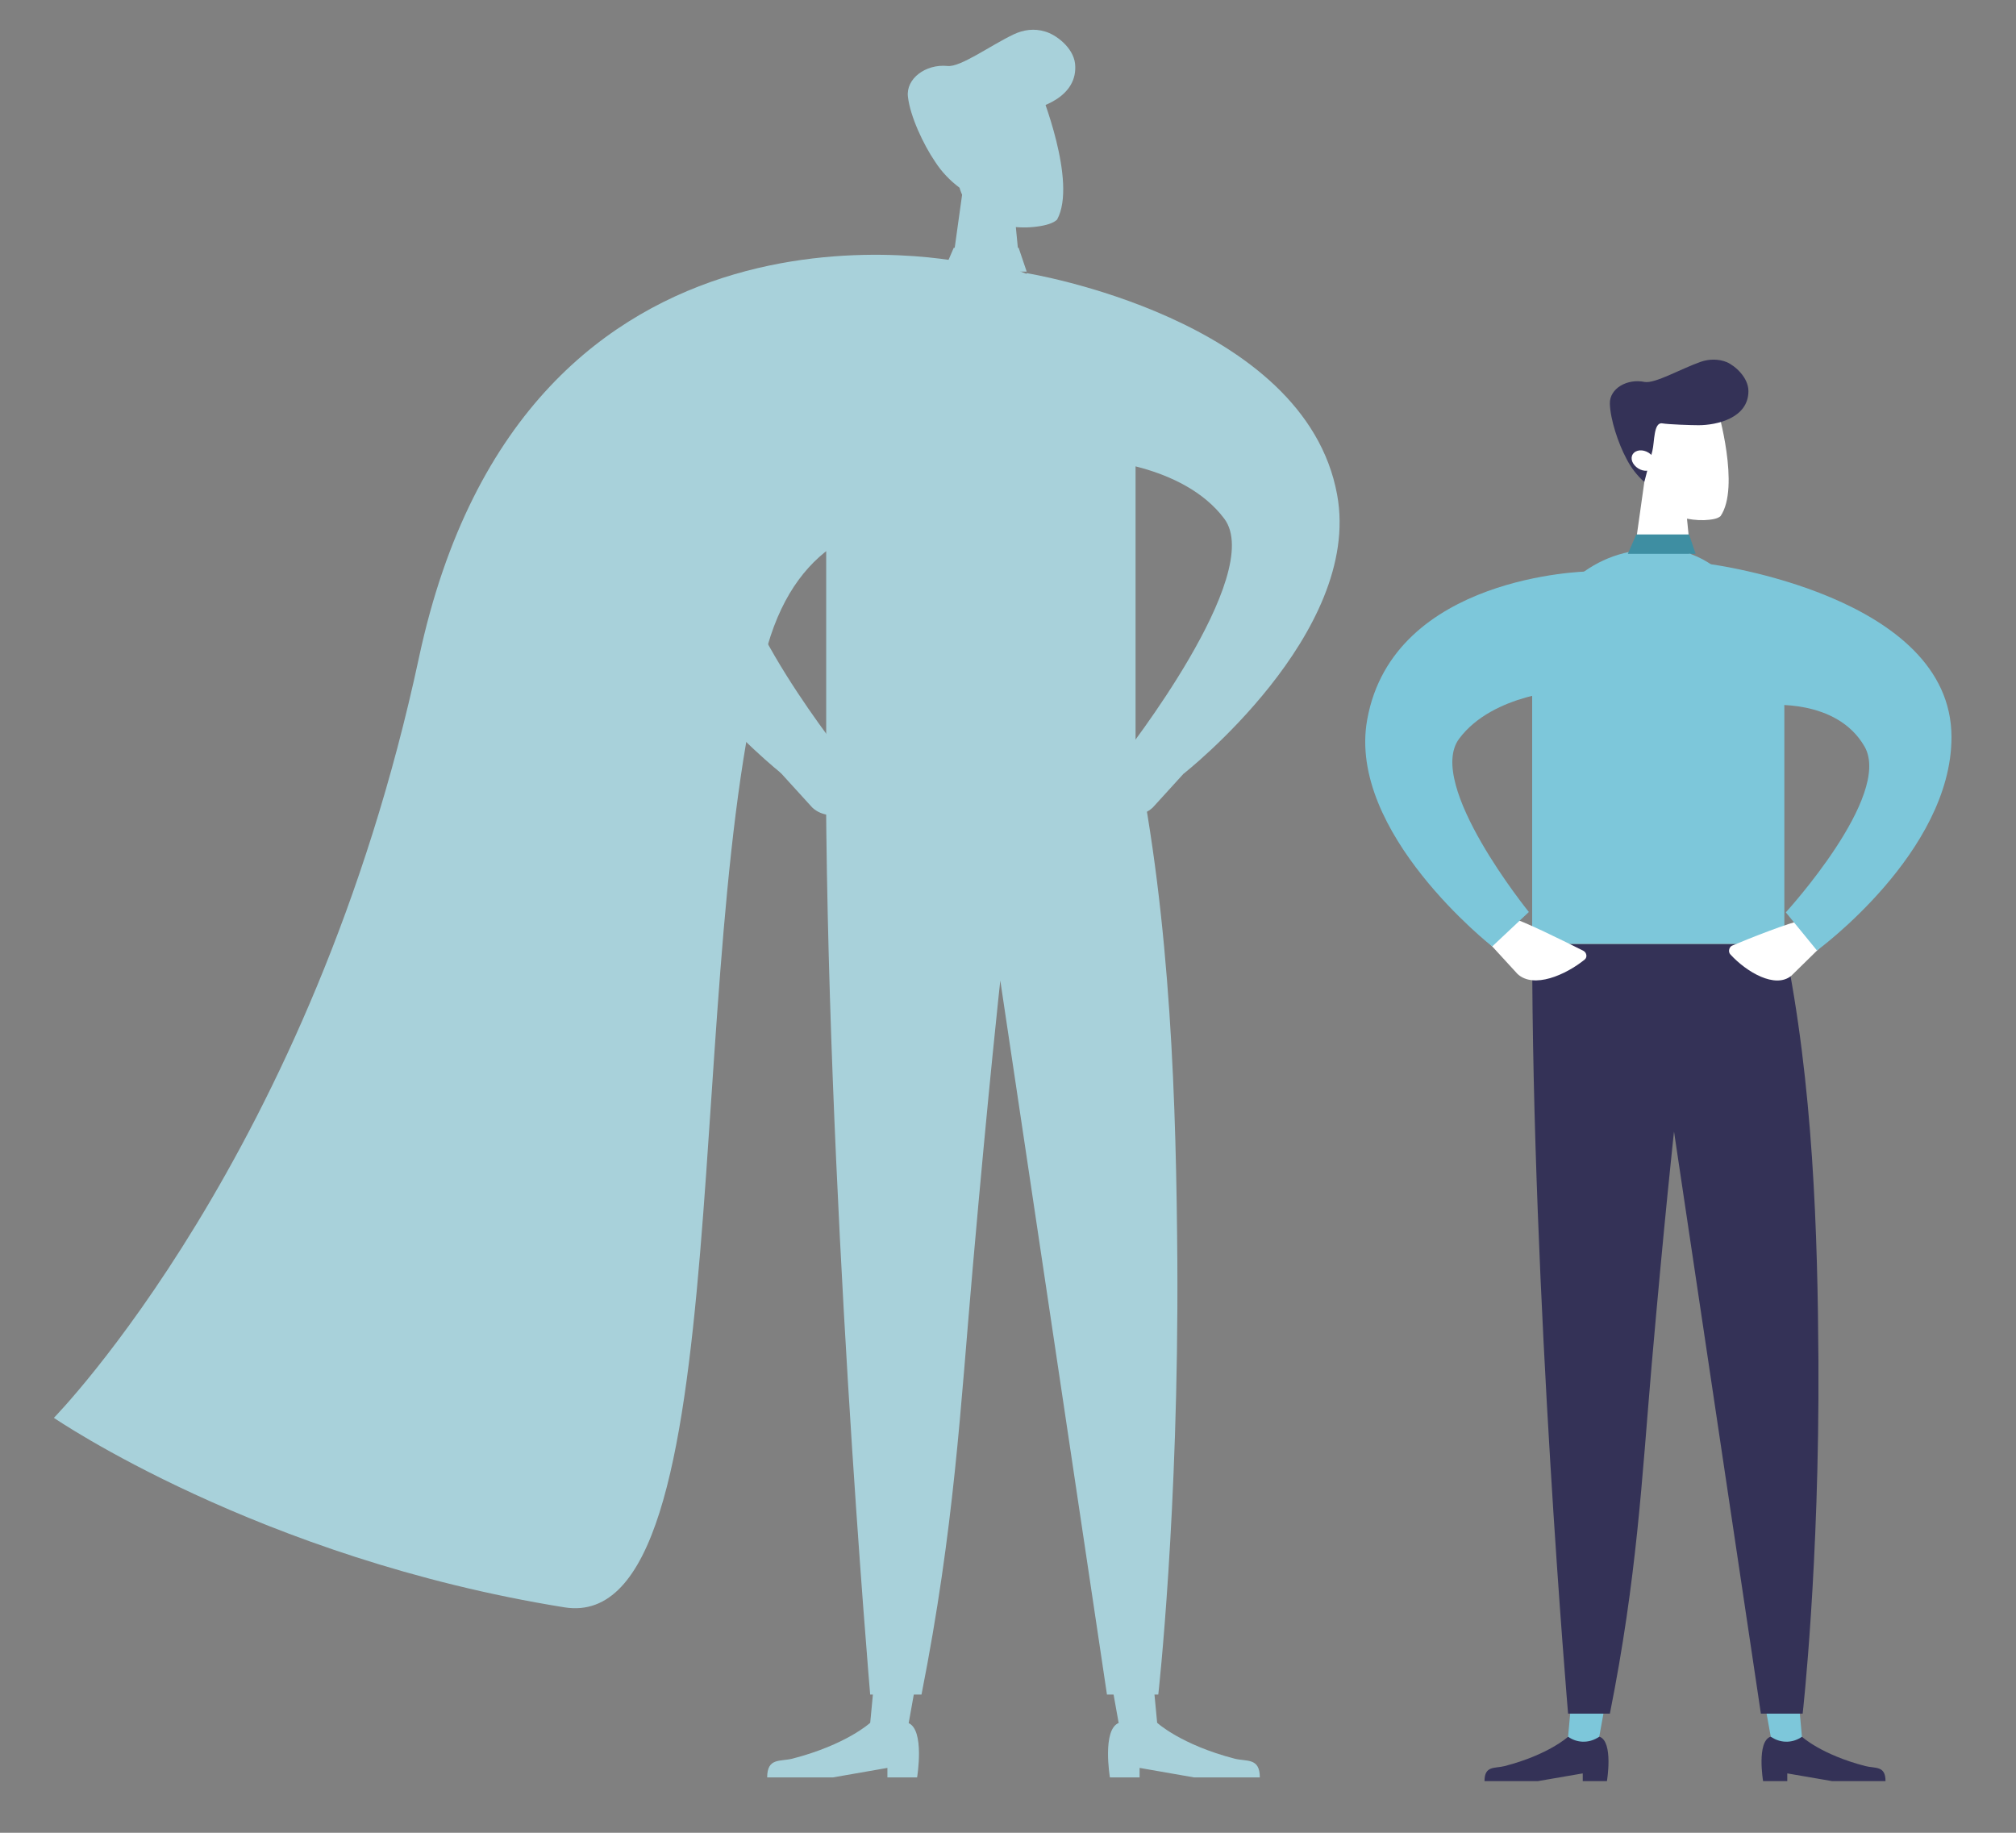 <?xml version="1.0" encoding="utf-8"?>
<!-- Generator: Adobe Illustrator 24.1.0, SVG Export Plug-In . SVG Version: 6.00 Build 0)  -->
<svg version="1.1" id="Layer_1" xmlns="http://www.w3.org/2000/svg" xmlns:xlink="http://www.w3.org/1999/xlink" x="0px" y="0px"
	 viewBox="0 0 550 500" style="enable-background:new 0 0 550 500;" xml:space="preserve">
<rect x="0" y="0" width="550" height="500" fill="#808080" stroke="none"/>
<style type="text/css">
	.st0{fill:#3E8EA2;}
	.st1{fill:#5D5B79;}
	.st2{fill:#B8E0EB;}
	.st3{fill:#343257;}
	.st4{fill:#7DC7DA;}
	.st5{fill:#716F89;}
	.st6{fill:#FFFFFF;}
	.st7{fill:#9A98AB;}
	.st8{fill:#FECDD4;}
	.st9{fill:#FE8293;}
	.st10{fill:#FEB4BE;}
	.st11{fill:#FEC1C9;}
	.st12{fill:#FEA8B4;}
	.st13{fill:#EDEDED;}
	.st14{fill:#FE9BA9;}
	.st15{fill:#FFDBAC;}
	.st16{fill:#FFB759;}
	.st17{fill:#91CFC7;}
	.st18{fill:#F7B58F;}
	.st19{fill:#FFC67F;}
	.st20{fill:#FFCD8B;}
	.st21{fill:#FFD7A5;}
	.st22{fill:#A8D1DA;}
	.st23{fill:#FFE2BD;}
	.st24{fill:#63BFC4;}
	.st25{fill:#00878C;}
	.st26{fill:#FFD49B;}
	.st27{fill:#FFBE6A;}
</style>
<g>
	<g>
		<path class="st22" d="M264.6,71.9c0,0-121.3-28-150.3,107.5c-29,135.5-99.6,207.4-99.6,207.4s55.8,38.3,139.3,51.7
			c49,7.8,31.2-178.2,55.4-262.3c17-59.1,83.8-24.3,83.8-24.3L264.6,71.9z"/>
		<path class="st22" d="M315.7,470c0,0,6.5,6,21.2,9.8c3.3,0.8,6.8-0.3,6.8,5.1h-17.9l-14.9-2.6v2.6h-8.1c0,0-2.2-13.2,2.5-14.9
			H315.7z"/>
		<path class="st22" d="M314.8,460.6l0.9,9.5c-2.9,2-6.8,2.2-9.9,0.3l-0.6-0.3l-1.7-9.5H314.8z"/>
		<path class="st22" d="M237.4,470c0,0-6.5,6-21.3,9.8c-3.3,0.8-6.8-0.3-6.8,5.1h17.9l14.9-2.6v2.6h8.1c0,0,2.2-13.2-2.5-14.9H237.4
			z"/>
		<path class="st22" d="M238.3,460.6l-0.9,9.5c2.9,2,6.8,2.2,9.9,0.3l0.6-0.3l1.7-9.5H238.3z"/>
	</g>
	<polygon class="st22" points="276.9,59.5 278.7,78 258.9,78.8 262.9,50.1 	"/>
	<g>
		<path class="st22" d="M283,61.8c2.3-0.3,4.4-0.9,5.4-1.9c5.6-10.3-4.7-35.4-4.7-35.4l-11-3.3l-12.5,9.8l1.1,17.4
			c0.3,4.7,3,8.9,7.3,11.3C272.9,61.7,278,62.5,283,61.8"/>
		<path class="st22" d="M263.3,40.6c0.4-3-0.7-9.7,2.4-9.5c2.2,0.1,9.7-0.4,12.2-0.6c6-0.6,16.3-4.1,15.4-13.1
			c-0.5-4.5-5.3-8-8.2-8.8c-2.9-0.9-5.9-0.5-8.6,0.8c-6.3,3-14.5,9-18,8.6c-6-0.6-11.4,3.5-10.8,8.4c0.6,5.3,4.2,13,7.4,17.7
			c1.8,2.8,4.1,5.2,6.8,7.2L263.3,40.6z"/>
		<path class="st22" d="M259.5,40.3c1.3-1.2,3.8-1,5.6,0.5c1.7,1.5,2.1,3.6,0.7,4.8c-1.3,1.2-3.8,1-5.6-0.5
			C258.5,43.6,258.2,41.5,259.5,40.3"/>
		<path class="st22" d="M268.8,72.6c0.7,0,1.3,0,2,0c21.9,0.8,39,31,39,52.9V205h-84.4v-90.9c0-20.1,14.4-37.7,34.3-40.8
			C262.5,72.8,265.6,72.6,268.8,72.6"/>
		<path class="st22" d="M309.8,204.7c9.7,46.8,11.1,97.2,11.4,139.6c0.4,68.2-5.2,118-5.2,118H302l-29.1-194.8c0,0-3.2,29-7.5,78.1
			c-3.4,38.6-5,71.1-14,116.7h-14c0,0-12.1-140.7-12.1-257.5H309.8z"/>
	</g>
	<polygon class="st22" points="277.9,67.6 260.2,67.6 257.4,74.1 280.1,74.1 	"/>
	<g>
		<path class="st22" d="M326.7,206.9l-12.2,13.4c-5.3,5-16.1,0.4-22.4-4.8c-0.9-0.8-0.8-2.4,0.3-2.9c5.7-2.9,20.3-10.2,24.8-11.2
			L326.7,206.9z"/>
		<path class="st22" d="M297.7,125.3c0,0,24.9,1,36.3,16.2c11.4,15.2-27.7,64.9-27.7,64.9L323,211c0,0,48.7-38.2,41.8-76
			C356,86.7,280,74.5,280,74.5"/>
		<path class="st22" d="M209.4,206.9l12.2,13.4c5.3,5,16.1,0.4,22.4-4.8c0.9-0.8,0.8-2.4-0.3-2.9c-5.7-2.9-20.3-10.2-24.8-11.2
			L209.4,206.9z"/>
		<path class="st22" d="M238.5,125.3c0,0-24.9,1-36.3,16.2c-11.4,15.2,26.8,63.4,26.8,63.4l-15.8,6.1c0,0-48.7-38.2-41.8-76
			c8.8-48.3,84.8-60.6,84.8-60.6"/>
		<path class="st3" d="M491.6,473.8c0,0,5.3,4.9,17.3,8c2.7,0.7,5.5-0.2,5.5,4.1h-14.6l-12.2-2.1v2.1h-6.6c0,0-1.8-10.7,2-12.1
			H491.6z"/>
		<path class="st4" d="M490.9,466.1l0.7,7.7c-2.4,1.7-5.5,1.8-8,0.3l-0.5-0.3l-1.4-7.7H490.9z"/>
		<path class="st3" d="M427.8,473.8c0,0-5.3,4.9-17.3,8c-2.7,0.7-5.5-0.2-5.5,4.1h14.6l12.2-2.1v2.1h6.6c0,0,1.8-10.7-2-12.1H427.8z
			"/>
		<path class="st4" d="M428.5,466.1l-0.7,7.7c2.4,1.7,5.5,1.8,8,0.3l0.5-0.3l1.4-7.7H428.5z"/>
	</g>
	<polygon class="st6" points="460,139.1 461.5,154.2 445.3,154.9 448.6,131.5 	"/>
	<g>
		<path class="st6" d="M464.9,141.9c1.9-0.1,3.6-0.3,4.5-1.1c5.4-7.9-0.8-29.1-0.8-29.1L460,108l-11,6.9l-0.6,14.2
			c-0.2,3.8,1.7,7.4,4.9,9.8C456.8,140.9,460.8,142,464.9,141.9"/>
		<path class="st3" d="M450.8,123c0.6-2.4,0.3-7.9,2.7-7.5c1.8,0.3,7.9,0.5,9.9,0.5c4.9,0,13.6-1.9,13.6-9.3c0-3.7-3.6-6.9-5.9-7.9
			c-2.2-0.9-4.8-0.9-7.1-0.1c-5.4,1.9-12.5,6-15.3,5.5c-4.8-1-9.6,1.8-9.5,5.9c0.1,4.3,2.3,10.9,4.5,15c1.2,2.4,2.9,4.6,4.9,6.4
			L450.8,123z"/>
		<path class="st6" d="M445.8,123.5c1.1-1,3.1-0.8,4.5,0.4c1.4,1.2,1.7,2.9,0.6,3.9c-1.1,1-3.1,0.8-4.5-0.4
			C445,126.2,444.7,124.5,445.8,123.5"/>
		<path class="st4" d="M453.4,149.9c0.6,0,1.1,0,1.6,0c17.8,0.7,31.8,25.3,31.8,43.1v64.5H418v-73.9c0-16.4,11.8-30.8,28-33.3
			C448.3,150,450.7,149.9,453.4,149.9"/>
		<path class="st3" d="M486.8,257.5c7.9,38.2,9.1,79.3,9.3,113.8c0.3,55.6-4.3,96.2-4.3,96.2h-11.4l-23.7-158.8
			c0,0-2.6,23.6-6.1,63.7c-2.7,31.4-4,58-11.4,95.1h-11.4c0,0-9.8-114.7-9.8-209.9H486.8z"/>
	</g>
	<polygon class="st0" points="460.8,145.8 446.4,145.8 444.1,151.1 462.6,151.1 	"/>
	<g>
		<path class="st6" d="M404,254.8l10,10.9c4.4,4.1,13.1,0.3,18.3-3.9c0.8-0.6,0.6-1.9-0.3-2.4c-4.6-2.3-16.6-8.3-20.2-9.2L404,254.8
			z"/>
		<path class="st4" d="M433.1,155.9c0,0-53,1-60.1,40.4c-5.6,30.8,34.1,61.9,34.1,61.9l10-9.4c0,0-28.3-34.9-19-47.3
			c9.3-12.4,29.6-13.2,29.6-13.2"/>
		<path class="st6" d="M498.8,256.3l-10.1,9.9c-4.4,3.6-12.2-1-16.6-5.8c-0.7-0.7-0.4-2,0.4-2.4c4.5-1.9,16-6.5,19.5-7L498.8,256.3z
			"/>
		<path class="st4" d="M466.5,153.9c0,0,65.9,8.5,65.9,47.2c0,31.4-36.7,58.2-36.7,58.2l-8.5-10.4c0,0,29.1-31.8,21.5-45.2
			c-7.6-13.3-26.4-11.3-26.4-11.3"/>
	</g>
</g>
</svg>
